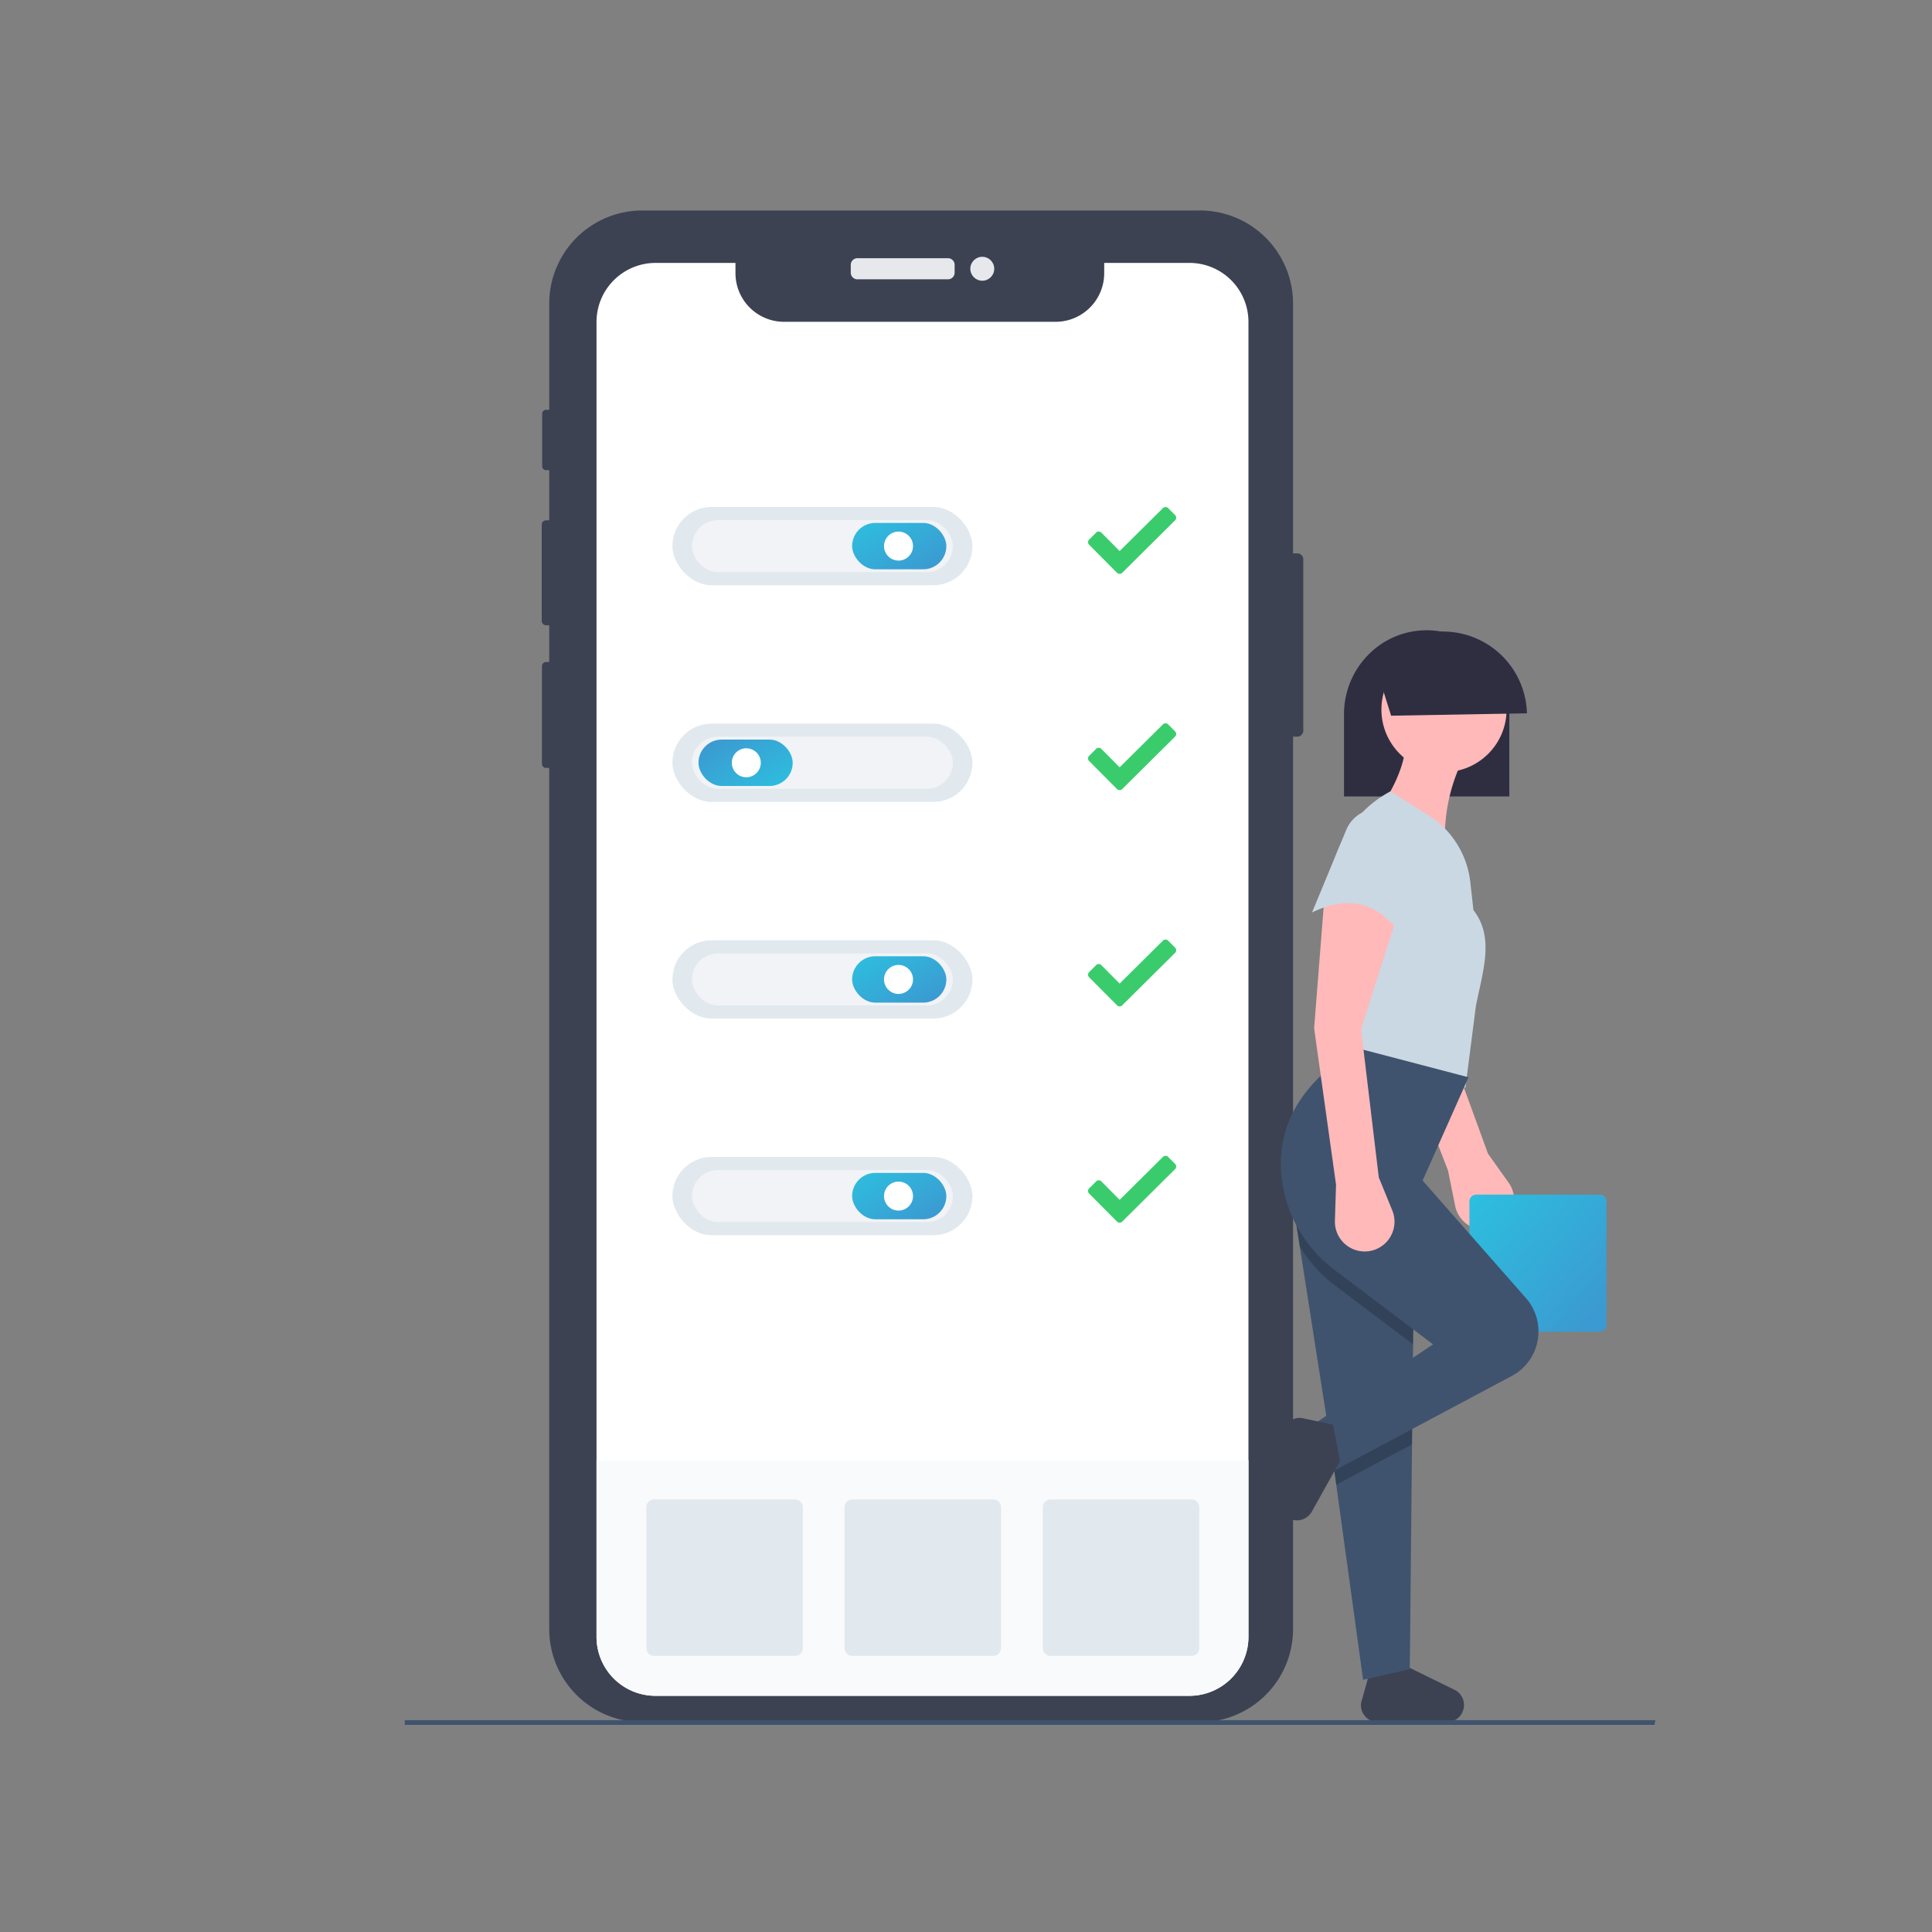 <svg xmlns="http://www.w3.org/2000/svg" xmlns:xlink="http://www.w3.org/1999/xlink" width="358" height="358" viewBox="0 0 358 358">
  <rect x="0" y="0" width="358" height="358" fill="#808080" stroke="none"/>
  <defs>
    <linearGradient id="linear-gradient" x1="-0.201" y1="-0.058" x2="0.917" y2="0.898" gradientUnits="objectBoundingBox">
      <stop offset="0" stop-color="#2bc5e1"/>
      <stop offset="1" stop-color="#3b9ad1"/>
    </linearGradient>
  </defs>
  <g id="Cyber_Security_Awareness_Starts_at_Home" data-name="Cyber Security Awareness Starts at Home" transform="translate(-26.001 39.355)">
    <rect id="Rectangle_2662" data-name="Rectangle 2662" width="358" height="358" transform="translate(26.001 -39.355)" fill="#fff" opacity="0"/>
    <g id="Group_1744" data-name="Group 1744" transform="translate(101.001 -0.355)">
      <path id="Path_10018" data-name="Path 10018" d="M516.793,166.82v31.744a1.11,1.11,0,0,1-1.107,1.107H514.9V365.035a17.255,17.255,0,0,1-17.253,17.254H394.317a17.251,17.251,0,0,1-17.249-17.251V205.47h-.57a.782.782,0,0,1-.783-.778V186.626a.783.783,0,0,1,.783-.783h.571v-6.8h-.575a.82.82,0,0,1-.817-.822V160.4a.819.819,0,0,1,.817-.817h.575v-9.289h-.585a.724.724,0,0,1-.725-.723v-9.726a.728.728,0,0,1,.725-.73h.585v-19.69a17.25,17.25,0,0,1,17.249-17.249H497.644A17.254,17.254,0,0,1,514.9,119.422v46.291h.788A1.11,1.11,0,0,1,516.793,166.82Z" transform="translate(-350.297 -102.173)" fill="#3c4252"/>
      <path id="Path_10019" data-name="Path 10019" d="M206.1,21.933h16.79a1.229,1.229,0,0,1,1.229,1.229v1.451a1.229,1.229,0,0,1-1.229,1.229H206.1a1.229,1.229,0,0,1-1.229-1.229V23.162A1.229,1.229,0,0,1,206.1,21.933Z" transform="translate(-122.225 -13.085)" fill="#e6e8ec"/>
      <circle id="Ellipse_1295" data-name="Ellipse 1295" cx="2.217" cy="2.217" r="2.217" transform="translate(104.8 8.585)" fill="#e6e8ec"/>
      <path id="Path_10020" data-name="Path 10020" d="M521.657,137.2V380.837a10.949,10.949,0,0,1-10.947,10.942H411.8a10.93,10.93,0,0,1-10.947-10.913V137.206A10.947,10.947,0,0,1,411.8,126.259h14.8v1.9a9.014,9.014,0,0,0,9.014,9.014h50.3a9.014,9.014,0,0,0,9.014-9.014v-1.9H510.71A10.938,10.938,0,0,1,521.657,137.2Z" transform="translate(-365.318 -116.542)" fill="#fff"/>
      <path id="Path_10021" data-name="Path 10021" d="M521.657,676.284v32.7a10.949,10.949,0,0,1-10.947,10.942H411.8a10.93,10.93,0,0,1-10.947-10.913v-32.73Z" transform="translate(-365.318 -444.69)" fill="#f9fafc"/>
      <path id="Path_10031" data-name="Path 10031" d="M425.188,694.255a1.452,1.452,0,0,0-1.45,1.45v26.1a1.452,1.452,0,0,0,1.45,1.45h26.1a1.452,1.452,0,0,0,1.45-1.45v-26.1a1.452,1.452,0,0,0-1.45-1.45Z" transform="translate(-378.971 -455.411)" fill="#e1e9ef"/>
      <path id="Path_10032" data-name="Path 10032" d="M516.244,694.255a1.451,1.451,0,0,0-1.45,1.45v26.1a1.452,1.452,0,0,0,1.45,1.45h26.1a1.452,1.452,0,0,0,1.45-1.45v-26.1a1.452,1.452,0,0,0-1.45-1.45Z" transform="translate(-433.295 -455.411)" fill="#e1e9ef"/>
      <path id="Path_10033" data-name="Path 10033" d="M607.3,694.255a1.452,1.452,0,0,0-1.45,1.45v26.1a1.452,1.452,0,0,0,1.45,1.45h26.1a1.452,1.452,0,0,0,1.45-1.45v-26.1a1.452,1.452,0,0,0-1.45-1.45Z" transform="translate(-487.619 -455.411)" fill="#e1e9ef"/>
      <path id="Path_10035" data-name="Path 10035" d="M770.84,463.52l1.322,6.548a5.522,5.522,0,0,0,6.674,4.283h0a5.522,5.522,0,0,0,3.238-8.577l-3.828-5.382-9.47-25.973,1.729-22.247c-5.435-2.041-10.969-4.327-13.969-.3l3.727,24.342Z" transform="translate(-577.52 -285.615)" fill="#ffb9b9"/>
      <path id="Path_10036" data-name="Path 10036" d="M803.091,554.242a1.271,1.271,0,0,0-1.27,1.27v22.861a1.271,1.271,0,0,0,1.27,1.27h22.861a1.271,1.271,0,0,0,1.27-1.27V555.512a1.271,1.271,0,0,0-1.27-1.27Z" transform="translate(-604.537 -371.879)" fill="url(#linear-gradient)"/>
      <path id="Path_10037" data-name="Path 10037" d="M774.85,310.555c0-.135,0-.267,0-.407A15.341,15.341,0,0,0,759.534,295a15.1,15.1,0,0,0-10.832,4.558,15.628,15.628,0,0,0-4.487,11V325.79H774.85Z" transform="translate(-570.169 -217.212)" fill="#2f2e41"/>
      <path id="Path_10038" data-name="Path 10038" d="M771.056,778.591h0a3.174,3.174,0,0,0-1.42-3.113l-9.11-4.471-6.868.867-1.622,5.815a3.095,3.095,0,0,0,2.707,3.581l12.816.028A3.174,3.174,0,0,0,771.056,778.591Z" transform="translate(-574.809 -501.202)" fill="#3c4252"/>
      <path id="Path_10039" data-name="Path 10039" d="M408.248,457.583l1.057,6.749.1.618,4.06,25.94,1.255,8.017.385,2.46,1.067,7.76,4.975,36.137,8.65-1.961.413-41.661.071-7.152.067-6.046.06-5.318.24-21.388Z" transform="translate(-243.563 -272.996)" fill="#3f536e"/>
      <circle id="Ellipse_1296" data-name="Ellipse 1296" cx="11.598" cy="11.598" r="11.598" transform="translate(180.976 80.877)" fill="#ffb9b9"/>
      <path id="Path_10040" data-name="Path 10040" d="M758.28,359.95l13.145,6.572a32.323,32.323,0,0,1,4.059-18.751l-11.4-1.74C763.925,350.612,761.608,355.264,758.28,359.95Z" transform="translate(-578.56 -247.66)" fill="#ffb9b9"/>
      <path id="Path_10041" data-name="Path 10041" d="M738.093,418.905l23.2,5.026,1.933-15.078c1.258-6.449,3.527-12.756-.446-17.823l-.583-5.212a16.828,16.828,0,0,0-7.805-12.4l-7.017-4.386C732.827,376.9,733.412,396.337,738.093,418.905Z" transform="translate(-564.752 -261.382)" fill="#cad8e3"/>
      <path id="Path_10042" data-name="Path 10042" d="M424.278,544.551l.385,2.46,1.067,7.76,14.039-7.484.071-7.152.067-6.046Z" transform="translate(-253.126 -318.639)" opacity="0.2"/>
      <path id="Path_10043" data-name="Path 10043" d="M721.01,559.755l1.057,6.749.1.618a25.4,25.4,0,0,0,6.459,7.177l14.544,11,.24-21.389Z" transform="translate(-556.325 -375.168)" opacity="0.2"/>
      <path id="Path_10044" data-name="Path 10044" d="M720.6,555.655l2.706,9.085L758.27,546.1a9.362,9.362,0,0,0,2.346-14.286l-19.141-21.776,8.505-19.137-24.356-6.379-2.706,5.8q-8.48,7.916-7.632,18.475a24.865,24.865,0,0,0,9.875,17.795l18.247,13.8Z" transform="translate(-552.864 -330.282)" fill="#3f536e"/>
      <path id="Path_10045" data-name="Path 10045" d="M717.7,675.771h0a3.147,3.147,0,0,0,2.989-1.6l5.24-9.389-1.3-6.74-5.857-1.234a3.068,3.068,0,0,0-3.37,2.907l-.608,12.772A3.147,3.147,0,0,0,717.7,675.771Z" transform="translate(-552.614 -433.06)" fill="#3c4252"/>
      <path id="Path_10046" data-name="Path 10046" d="M734.546,468.587l-.209,6.677a5.522,5.522,0,0,0,5.519,5.695h0a5.522,5.522,0,0,0,5.112-7.61l-2.5-6.114-3.286-27.45,6.766-21.264c-4.825-3.229-9.69-6.719-13.531-3.48l-1.933,24.55Z" transform="translate(-561.978 -288.061)" fill="#ffb9b9"/>
      <path id="Path_10047" data-name="Path 10047" d="M729.528,396.206c7.122-3.4,12.581-1.668,16.624,4.446l2.621-14.623a7.8,7.8,0,0,0-4.333-8.423h0a6.337,6.337,0,0,0-8.571,3.3Z" transform="translate(-561.406 -266.132)" fill="#cad8e3"/>
      <path id="Path_10048" data-name="Path 10048" d="M758.634,301.927l2.911,9.262,25.169-.447a15.559,15.559,0,0,0-28.08-8.815Z" transform="translate(-578.771 -217.569)" fill="#2f2e41"/>
      <path id="Path_10049" data-name="Path 10049" d="M231.581,694.354H0v-.88H231.741Z" transform="translate(0 -413.73)" fill="#3f536e"/>
      <g id="Group_1749" data-name="Group 1749" transform="translate(49.595 54.939)">
        <rect id="Rectangle_3043" data-name="Rectangle 3043" width="55.6" height="14.506" rx="7.253" transform="translate(0 0)" fill="#e1e9ef"/>
        <rect id="Rectangle_3044" data-name="Rectangle 3044" width="48.351" height="9.653" rx="4.827" transform="translate(3.623 2.428)" fill="#f1f3f6"/>
        <rect id="Rectangle_3045" data-name="Rectangle 3045" width="17.459" height="8.596" rx="4.298" transform="translate(33.305 2.957)" fill="url(#linear-gradient)"/>
        <circle id="Ellipse_1207" data-name="Ellipse 1207" cx="2.687" cy="2.687" r="2.687" transform="translate(39.214 4.566)" fill="#fff"/>
      </g>
      <g id="Group_1750" data-name="Group 1750" transform="translate(49.595 135.235)">
        <rect id="Rectangle_3046" data-name="Rectangle 3046" width="55.6" height="14.506" rx="7.253" fill="#e1e9ef"/>
        <rect id="Rectangle_3047" data-name="Rectangle 3047" width="48.351" height="9.653" rx="4.827" transform="translate(3.623 2.428)" fill="#f1f3f6"/>
        <rect id="Rectangle_3048" data-name="Rectangle 3048" width="17.459" height="8.596" rx="4.298" transform="translate(33.305 2.957)" fill="url(#linear-gradient)"/>
        <circle id="Ellipse_1208" data-name="Ellipse 1208" cx="2.687" cy="2.687" r="2.687" transform="translate(39.214 4.566)" fill="#fff"/>
      </g>
      <g id="Group_1751" data-name="Group 1751" transform="translate(49.595 175.384)">
        <rect id="Rectangle_3049" data-name="Rectangle 3049" width="55.6" height="14.506" rx="7.253" fill="#e1e9ef"/>
        <rect id="Rectangle_3050" data-name="Rectangle 3050" width="48.351" height="9.653" rx="4.827" transform="translate(3.623 2.424)" fill="#f1f3f6"/>
        <rect id="Rectangle_3051" data-name="Rectangle 3051" width="17.459" height="8.596" rx="4.298" transform="translate(33.305 2.953)" fill="url(#linear-gradient)"/>
        <circle id="Ellipse_1209" data-name="Ellipse 1209" cx="2.687" cy="2.687" r="2.687" transform="translate(39.214 4.566)" fill="#fff"/>
      </g>
      <g id="Group_1752" data-name="Group 1752" transform="translate(49.595 95.089)">
        <rect id="Rectangle_3052" data-name="Rectangle 3052" width="55.6" height="14.506" rx="7.253" fill="#e1e9ef"/>
        <rect id="Rectangle_3053" data-name="Rectangle 3053" width="48.351" height="9.653" rx="4.827" transform="translate(3.623 2.424)" fill="#f1f3f6"/>
        <rect id="Rectangle_3054" data-name="Rectangle 3054" width="17.459" height="8.596" rx="4.298" transform="translate(22.292 11.553) rotate(180)" fill="url(#linear-gradient)"/>
        <circle id="Ellipse_1210" data-name="Ellipse 1210" cx="2.687" cy="2.687" r="2.687" transform="translate(11.009 4.566)" fill="#fff"/>
      </g>
      <path id="Path_10050" data-name="Path 10050" d="M853.013,276.726l-1.29-1.29a.681.681,0,0,0-.968,0l-8.017,7.952-3.393-3.418a.674.674,0,0,0-.967,0l-1.29,1.29a.684.684,0,0,0,0,.967l5.16,5.189a.684.684,0,0,0,.967,0l9.784-9.71a.68.68,0,0,0,.013-.98Z" transform="translate(-710.267 -220.278)" fill="#3acc6c"/>
      <path id="Path_10051" data-name="Path 10051" d="M853.013,276.726l-1.29-1.29a.681.681,0,0,0-.968,0l-8.017,7.952-3.393-3.418a.674.674,0,0,0-.967,0l-1.29,1.29a.684.684,0,0,0,0,.967l5.16,5.189a.684.684,0,0,0,.967,0l9.784-9.71a.68.68,0,0,0,.013-.98Z" transform="translate(-710.267 -180.204)" fill="#3acc6c"/>
      <path id="Path_10052" data-name="Path 10052" d="M853.013,276.726l-1.29-1.29a.681.681,0,0,0-.968,0l-8.017,7.952-3.393-3.418a.674.674,0,0,0-.967,0l-1.29,1.29a.684.684,0,0,0,0,.967l5.16,5.189a.684.684,0,0,0,.967,0l9.784-9.71a.68.68,0,0,0,.013-.98Z" transform="translate(-710.267 -140.131)" fill="#3acc6c"/>
      <path id="Path_10053" data-name="Path 10053" d="M853.013,276.726l-1.29-1.29a.681.681,0,0,0-.968,0l-8.017,7.952-3.393-3.418a.674.674,0,0,0-.967,0l-1.29,1.29a.684.684,0,0,0,0,.967l5.16,5.189a.684.684,0,0,0,.967,0l9.784-9.71a.68.68,0,0,0,.013-.98Z" transform="translate(-710.267 -100.057)" fill="#3acc6c"/>
    </g>
  </g>
</svg>
